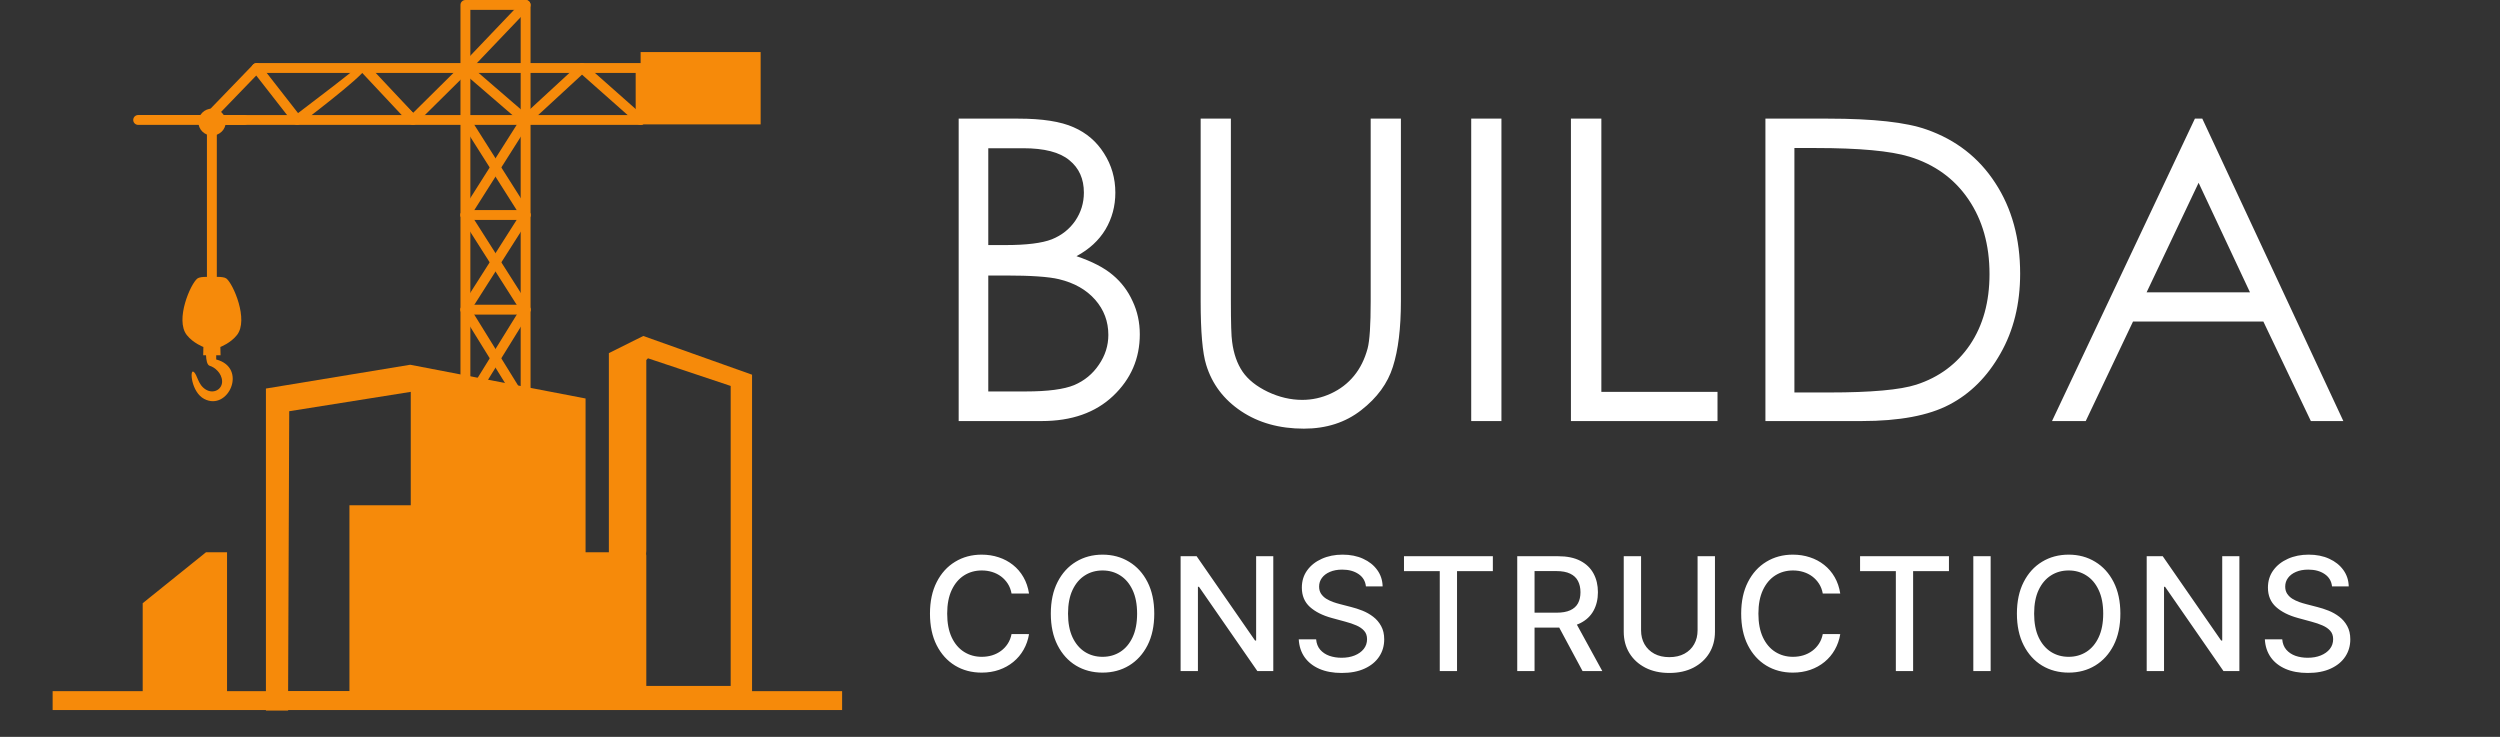 <svg xmlns="http://www.w3.org/2000/svg" width="190" height="56" viewBox="0 0 190 56" fill="none"><rect x="0" y="0" width="190" height="56" fill="#333333" stroke="none"/><path d="M39.947 0H35.372C35.165 0 34.996 0.167 34.996 0.374V52.219C34.996 52.425 35.164 52.593 35.372 52.593H39.947C40.154 52.593 40.322 52.426 40.322 52.219V0.374C40.322 0.167 40.154 0 39.947 0ZM35.747 0.748H39.571V51.843H35.747V0.748Z" fill="#F68A0A"></path><path d="M48.311 8.743H16.572L19.663 5.544H48.311V8.743ZM15.691 9.491H48.687C48.894 9.491 49.062 9.324 49.062 9.117V5.17C49.062 4.963 48.894 4.795 48.687 4.795H19.505V4.796C19.407 4.796 19.308 4.835 19.235 4.911L15.441 8.839C15.364 8.907 15.316 9.007 15.316 9.117C15.316 9.324 15.484 9.491 15.691 9.491Z" fill="#F68A0A"></path><path d="M39.947 45.897C40.154 45.897 40.322 45.729 40.322 45.522C40.322 45.315 40.155 45.148 39.947 45.148H35.372C35.165 45.148 34.996 45.315 34.996 45.522C34.996 45.729 35.164 45.897 35.372 45.897H39.947Z" fill="#F68A0A"></path><path d="M39.947 38.528C40.154 38.528 40.322 38.361 40.322 38.154C40.322 37.947 40.155 37.779 39.947 37.779H35.372C35.165 37.779 34.996 37.946 34.996 38.154C34.996 38.36 35.164 38.528 35.372 38.528H39.947Z" fill="#F68A0A"></path><path d="M39.947 31.305C40.154 31.305 40.322 31.138 40.322 30.931C40.322 30.724 40.155 30.556 39.947 30.556H35.372C35.165 30.556 34.996 30.724 34.996 30.931C34.996 31.137 35.164 31.305 35.372 31.305H39.947Z" fill="#F68A0A"></path><path d="M39.947 23.908C40.154 23.908 40.322 23.74 40.322 23.533C40.322 23.327 40.155 23.159 39.947 23.159H35.372C35.165 23.159 34.996 23.326 34.996 23.533C34.996 23.74 35.164 23.908 35.372 23.908H39.947Z" fill="#F68A0A"></path><path d="M39.947 16.714C40.154 16.714 40.322 16.547 40.322 16.34C40.322 16.133 40.155 15.965 39.947 15.965H35.372C35.165 15.965 34.996 16.133 34.996 16.34C34.996 16.547 35.164 16.714 35.372 16.714H39.947Z" fill="#F68A0A"></path><path d="M39.637 52.428C39.753 52.599 39.986 52.643 40.158 52.526C40.328 52.41 40.373 52.178 40.255 52.007L35.817 45.511L40.264 38.349C40.341 38.224 40.336 38.071 40.262 37.954L35.811 30.928L40.264 23.728C40.341 23.603 40.335 23.45 40.261 23.333L40.261 23.332L35.813 16.338L40.261 9.315C40.363 9.155 40.326 8.946 40.183 8.829L35.911 5.143L40.216 0.631C40.359 0.481 40.353 0.245 40.203 0.103C40.053 -0.039 39.816 -0.033 39.673 0.116L35.098 4.912L35.086 4.925C34.951 5.081 34.968 5.317 35.124 5.452L39.458 9.189L35.068 16.119C34.98 16.24 34.969 16.406 35.054 16.54L39.505 23.537L35.062 30.721C34.98 30.839 34.972 31 35.054 31.13L39.505 38.155L35.065 45.306C34.978 45.43 34.971 45.6 35.062 45.732L39.637 52.428Z" fill="#F68A0A"></path><path d="M35.688 8.918C35.578 8.744 35.347 8.691 35.172 8.801C34.997 8.911 34.944 9.141 35.055 9.316L39.503 16.339L35.055 23.333C34.969 23.466 34.98 23.633 35.069 23.754L39.506 30.928L35.055 37.955C34.973 38.085 34.981 38.246 35.063 38.365L39.501 45.512L35.062 52.008C34.945 52.178 34.989 52.41 35.16 52.527C35.331 52.643 35.564 52.599 35.681 52.429L40.256 45.733H40.255C40.336 45.615 40.344 45.456 40.264 45.327L35.812 38.156L40.262 31.13C40.336 31.013 40.342 30.861 40.264 30.736L35.813 23.537L40.264 16.54L40.263 16.54C40.338 16.422 40.343 16.267 40.264 16.141L35.688 8.918Z" fill="#F68A0A"></path><path d="M48.437 9.396C48.592 9.534 48.829 9.52 48.967 9.366C49.104 9.212 49.09 8.975 48.936 8.838L44.478 4.891C44.324 4.755 44.09 4.767 43.952 4.918L39.693 8.844C39.542 8.983 39.532 9.219 39.672 9.37C39.812 9.521 40.049 9.53 40.2 9.391L44.233 5.674L48.437 9.396Z" fill="#F68A0A"></path><path d="M35.635 5.434C35.782 5.289 35.782 5.053 35.637 4.907C35.491 4.761 35.254 4.76 35.107 4.905L31.392 8.582C30.848 8.011 29.57 6.693 28.54 5.817C29.402 6.888 30.744 8.842 31.046 9.282C31.061 9.313 31.082 9.343 31.107 9.37L31.108 9.372L31.117 9.381C31.263 9.527 31.5 9.528 31.646 9.382L35.635 5.434ZM28.54 5.817C28.263 5.581 28.004 5.377 27.782 5.228C27.793 5.205 27.798 5.185 27.798 5.17C27.798 4.965 28.109 5.28 28.54 5.817ZM27.782 5.228C27.752 5.207 27.722 5.188 27.693 5.17C27.303 4.923 27.047 4.875 27.047 5.17C27.047 5.255 23.681 7.816 22.652 8.596L19.8 4.94C19.673 4.776 19.437 4.747 19.274 4.874C19.11 5.001 19.081 5.236 19.208 5.399L22.287 9.346L22.289 9.346C22.414 9.506 22.646 9.538 22.809 9.414C22.823 9.404 27.477 5.895 27.782 5.228Z" fill="#F68A0A"></path><path fill-rule="evenodd" clip-rule="evenodd" d="M57.809 3.957H48.687V9.454H57.809V3.957Z" fill="#F68A0A"></path><path d="M18.566 9.491C18.773 9.491 18.942 9.324 18.942 9.117C18.942 8.91 18.774 8.742 18.566 8.742H10.501C10.293 8.742 10.125 8.91 10.125 9.117C10.125 9.323 10.293 9.491 10.501 9.491H18.566Z" fill="#F68A0A"></path><path fill-rule="evenodd" clip-rule="evenodd" d="M16.117 8.255C15.542 8.255 15.076 8.713 15.076 9.278C15.076 9.843 15.542 10.301 16.117 10.301C16.692 10.301 17.158 9.843 17.158 9.278C17.158 8.713 16.692 8.255 16.117 8.255Z" fill="#F68A0A"></path><path d="M15.727 21.53C15.727 21.737 15.895 21.905 16.102 21.905C16.31 21.905 16.478 21.737 16.478 21.53V8.738C16.478 8.531 16.31 8.363 16.102 8.363C15.895 8.363 15.727 8.531 15.727 8.738V21.53Z" fill="#F68A0A"></path><path fill-rule="evenodd" clip-rule="evenodd" d="M16.432 26.998H16.763L16.748 26.37C16.748 26.37 17.525 26.077 18.009 25.463C18.915 24.314 17.724 21.563 17.203 21.165C16.954 20.975 16.103 21.063 16.103 21.063C16.103 21.063 15.252 20.975 15.003 21.165C14.481 21.563 13.29 24.314 14.196 25.463C14.68 26.078 15.457 26.37 15.457 26.37L15.443 26.998H15.657C15.671 27.336 15.732 27.744 15.942 27.802C16.308 27.905 16.851 28.344 16.88 28.958C16.909 29.572 16.249 29.981 15.633 29.601C15.017 29.221 15.017 28.475 14.71 28.256C14.402 28.037 14.534 29.801 15.516 30.317C17.348 31.281 18.849 27.952 16.432 27.32V26.998Z" fill="#F68A0A"></path><path d="M31.599 8.79L27.967 4.915L27.419 5.424L31.05 9.299L31.599 8.79Z" fill="#F68A0A"></path><path fill-rule="evenodd" clip-rule="evenodd" d="M37.689 50.595H42.649L44.164 52.701H37.689H31.215L32.73 50.595H37.689Z" fill="#F68A0A"></path><path fill-rule="evenodd" clip-rule="evenodd" d="M10.845 45.843L15.653 41.974H17.255V45.843V47.693V53.832H10.845V45.843Z" fill="#F68A0A"></path><path fill-rule="evenodd" clip-rule="evenodd" d="M21.897 53.789V54H20.21V29.529L31.176 27.721L44.503 30.285V41.974H46.274V26.837L48.889 25.534L57.156 28.477V53.789H21.897ZM31.218 38.402H26.557V52.529H21.897L21.981 31.253L31.218 29.781V38.402ZM49.119 52.131H55.532V29.332L49.247 27.231L49.119 27.363V41.871C49.119 41.951 49.114 42.031 49.102 42.108L49.119 42.206V52.131Z" fill="#F68A0A"></path><path fill-rule="evenodd" clip-rule="evenodd" d="M4 53.963H64V52.528H4V53.963Z" fill="#F68A0A"></path><path d="M72.859 9.016H77.391C79.213 9.016 80.615 9.234 81.594 9.672C82.573 10.099 83.344 10.76 83.906 11.656C84.479 12.552 84.766 13.547 84.766 14.641C84.766 15.662 84.516 16.594 84.016 17.438C83.516 18.271 82.781 18.948 81.812 19.469C83.01 19.875 83.932 20.354 84.578 20.906C85.224 21.448 85.724 22.109 86.078 22.891C86.443 23.662 86.625 24.5 86.625 25.406C86.625 27.25 85.948 28.812 84.594 30.094C83.25 31.365 81.443 32 79.172 32H72.859V9.016ZM75.109 11.266V18.625H76.422C78.016 18.625 79.188 18.479 79.938 18.188C80.688 17.885 81.281 17.417 81.719 16.781C82.156 16.135 82.375 15.422 82.375 14.641C82.375 13.588 82.005 12.766 81.266 12.172C80.537 11.568 79.37 11.266 77.766 11.266H75.109ZM75.109 20.938V29.75H77.953C79.63 29.75 80.859 29.588 81.641 29.266C82.422 28.932 83.047 28.417 83.516 27.719C83.995 27.021 84.234 26.266 84.234 25.453C84.234 24.432 83.901 23.542 83.234 22.781C82.568 22.021 81.651 21.5 80.484 21.219C79.703 21.031 78.344 20.938 76.406 20.938H75.109ZM91.25 9.016H93.547V22.891C93.547 24.537 93.578 25.562 93.641 25.969C93.755 26.875 94.021 27.635 94.438 28.25C94.854 28.854 95.495 29.365 96.359 29.781C97.224 30.188 98.094 30.391 98.969 30.391C99.729 30.391 100.458 30.229 101.156 29.906C101.854 29.583 102.438 29.135 102.906 28.562C103.375 27.99 103.719 27.297 103.938 26.484C104.094 25.901 104.172 24.703 104.172 22.891V9.016H106.469V22.891C106.469 24.943 106.266 26.604 105.859 27.875C105.464 29.135 104.661 30.234 103.453 31.172C102.255 32.109 100.802 32.578 99.094 32.578C97.24 32.578 95.651 32.135 94.328 31.25C93.005 30.365 92.12 29.193 91.672 27.734C91.391 26.838 91.25 25.224 91.25 22.891V9.016ZM111.812 9.016H114.109V32H111.812V9.016ZM119.391 9.016H121.703V29.781H130.531V32H119.391V9.016ZM134.172 32V9.016H138.938C142.375 9.016 144.87 9.292 146.422 9.844C148.651 10.625 150.391 11.979 151.641 13.906C152.901 15.833 153.531 18.13 153.531 20.797C153.531 23.099 153.031 25.125 152.031 26.875C151.042 28.625 149.75 29.917 148.156 30.75C146.573 31.583 144.349 32 141.484 32H134.172ZM136.375 29.828H139.031C142.208 29.828 144.411 29.63 145.641 29.234C147.37 28.672 148.729 27.662 149.719 26.203C150.708 24.734 151.203 22.943 151.203 20.828C151.203 18.609 150.667 16.713 149.594 15.141C148.521 13.568 147.026 12.49 145.109 11.906C143.672 11.469 141.302 11.25 138 11.25H136.375V29.828ZM167.375 9.016L178.094 32H175.625L172.016 24.438H162.109L158.516 32H155.953L166.812 9.016H167.375ZM167.094 13.891L163.141 22.219H171L167.094 13.891Z" fill="white"></path><path d="M78.207 45.111H76.878C76.827 44.827 76.731 44.577 76.592 44.361C76.453 44.145 76.283 43.962 76.081 43.811C75.879 43.66 75.653 43.547 75.403 43.47C75.156 43.394 74.894 43.355 74.615 43.355C74.112 43.355 73.662 43.481 73.264 43.734C72.869 43.987 72.557 44.358 72.327 44.847C72.099 45.335 71.986 45.932 71.986 46.636C71.986 47.347 72.099 47.946 72.327 48.435C72.557 48.923 72.871 49.293 73.269 49.543C73.666 49.793 74.114 49.918 74.611 49.918C74.886 49.918 75.148 49.881 75.395 49.807C75.645 49.73 75.871 49.618 76.072 49.47C76.274 49.322 76.445 49.142 76.584 48.929C76.726 48.713 76.824 48.466 76.878 48.188L78.207 48.192C78.136 48.621 77.999 49.016 77.794 49.376C77.592 49.734 77.332 50.044 77.014 50.305C76.699 50.564 76.338 50.764 75.932 50.906C75.526 51.048 75.082 51.119 74.602 51.119C73.847 51.119 73.173 50.94 72.582 50.582C71.992 50.222 71.526 49.706 71.185 49.035C70.847 48.365 70.678 47.565 70.678 46.636C70.678 45.705 70.848 44.905 71.189 44.237C71.53 43.567 71.996 43.053 72.587 42.695C73.178 42.334 73.849 42.153 74.602 42.153C75.065 42.153 75.497 42.22 75.898 42.354C76.301 42.484 76.663 42.678 76.984 42.933C77.305 43.186 77.571 43.496 77.781 43.862C77.992 44.226 78.133 44.642 78.207 45.111ZM87.724 46.636C87.724 47.568 87.553 48.369 87.213 49.04C86.872 49.707 86.404 50.222 85.811 50.582C85.22 50.94 84.548 51.119 83.795 51.119C83.039 51.119 82.365 50.94 81.771 50.582C81.18 50.222 80.714 49.706 80.373 49.035C80.032 48.365 79.862 47.565 79.862 46.636C79.862 45.705 80.032 44.905 80.373 44.237C80.714 43.567 81.18 43.053 81.771 42.695C82.365 42.334 83.039 42.153 83.795 42.153C84.548 42.153 85.22 42.334 85.811 42.695C86.404 43.053 86.872 43.567 87.213 44.237C87.553 44.905 87.724 45.705 87.724 46.636ZM86.42 46.636C86.42 45.926 86.305 45.328 86.075 44.842C85.848 44.354 85.535 43.984 85.137 43.734C84.743 43.481 84.295 43.355 83.795 43.355C83.292 43.355 82.843 43.481 82.448 43.734C82.053 43.984 81.741 44.354 81.511 44.842C81.284 45.328 81.17 45.926 81.17 46.636C81.17 47.347 81.284 47.946 81.511 48.435C81.741 48.92 82.053 49.29 82.448 49.543C82.843 49.793 83.292 49.918 83.795 49.918C84.295 49.918 84.743 49.793 85.137 49.543C85.535 49.29 85.848 48.92 86.075 48.435C86.305 47.946 86.42 47.347 86.42 46.636ZM96.77 42.273V51H95.559L91.123 44.599H91.042V51H89.726V42.273H90.944L95.385 48.682H95.466V42.273H96.77ZM103.81 44.565C103.765 44.162 103.578 43.849 103.248 43.628C102.918 43.403 102.504 43.291 102.004 43.291C101.646 43.291 101.336 43.348 101.075 43.462C100.813 43.572 100.61 43.726 100.465 43.922C100.323 44.115 100.252 44.335 100.252 44.582C100.252 44.79 100.301 44.969 100.397 45.119C100.497 45.27 100.626 45.396 100.785 45.499C100.947 45.598 101.12 45.682 101.305 45.75C101.489 45.815 101.667 45.869 101.837 45.912L102.69 46.133C102.968 46.202 103.254 46.294 103.546 46.41C103.839 46.527 104.11 46.68 104.36 46.871C104.61 47.061 104.812 47.297 104.965 47.578C105.122 47.859 105.2 48.196 105.2 48.588C105.2 49.082 105.072 49.521 104.816 49.905C104.563 50.288 104.195 50.591 103.712 50.812C103.232 51.034 102.651 51.145 101.97 51.145C101.316 51.145 100.751 51.041 100.274 50.834C99.796 50.626 99.423 50.332 99.153 49.952C98.883 49.568 98.734 49.114 98.705 48.588H100.026C100.052 48.903 100.154 49.166 100.333 49.376C100.515 49.584 100.747 49.739 101.028 49.841C101.312 49.94 101.623 49.99 101.961 49.99C102.333 49.99 102.664 49.932 102.954 49.815C103.247 49.696 103.477 49.531 103.644 49.321C103.812 49.108 103.896 48.859 103.896 48.575C103.896 48.317 103.822 48.105 103.674 47.94C103.529 47.776 103.332 47.639 103.082 47.531C102.835 47.423 102.555 47.328 102.242 47.246L101.211 46.965C100.512 46.774 99.958 46.494 99.549 46.125C99.143 45.756 98.94 45.267 98.94 44.659C98.94 44.156 99.076 43.717 99.349 43.342C99.621 42.967 99.991 42.676 100.457 42.469C100.923 42.258 101.448 42.153 102.033 42.153C102.624 42.153 103.146 42.257 103.597 42.465C104.052 42.672 104.41 42.957 104.671 43.321C104.933 43.682 105.069 44.097 105.08 44.565H103.81ZM106.703 43.406V42.273H113.457V43.406H110.734V51H109.422V43.406H106.703ZM115.31 51V42.273H118.42C119.097 42.273 119.658 42.389 120.104 42.622C120.552 42.855 120.888 43.178 121.109 43.59C121.331 43.999 121.442 44.472 121.442 45.008C121.442 45.543 121.329 46.013 121.105 46.419C120.883 46.822 120.548 47.136 120.099 47.361C119.653 47.585 119.092 47.697 118.416 47.697H116.06V46.564H118.297C118.723 46.564 119.07 46.503 119.337 46.381C119.606 46.258 119.804 46.081 119.929 45.848C120.054 45.615 120.116 45.335 120.116 45.008C120.116 44.679 120.052 44.394 119.925 44.152C119.8 43.91 119.602 43.726 119.332 43.598C119.065 43.467 118.714 43.402 118.28 43.402H116.626V51H115.31ZM119.618 47.062L121.774 51H120.274L118.16 47.062H119.618ZM129.016 42.273H130.337V48.013C130.337 48.624 130.194 49.165 129.907 49.636C129.62 50.105 129.216 50.474 128.697 50.744C128.177 51.011 127.567 51.145 126.868 51.145C126.172 51.145 125.564 51.011 125.045 50.744C124.525 50.474 124.121 50.105 123.834 49.636C123.547 49.165 123.404 48.624 123.404 48.013V42.273H124.721V47.906C124.721 48.301 124.807 48.652 124.981 48.959C125.157 49.266 125.405 49.507 125.726 49.683C126.047 49.856 126.428 49.943 126.868 49.943C127.312 49.943 127.694 49.856 128.015 49.683C128.339 49.507 128.586 49.266 128.756 48.959C128.93 48.652 129.016 48.301 129.016 47.906V42.273ZM139.86 45.111H138.531C138.48 44.827 138.384 44.577 138.245 44.361C138.106 44.145 137.935 43.962 137.734 43.811C137.532 43.66 137.306 43.547 137.056 43.47C136.809 43.394 136.546 43.355 136.268 43.355C135.765 43.355 135.315 43.481 134.917 43.734C134.522 43.987 134.21 44.358 133.98 44.847C133.752 45.335 133.639 45.932 133.639 46.636C133.639 47.347 133.752 47.946 133.98 48.435C134.21 48.923 134.524 49.293 134.921 49.543C135.319 49.793 135.766 49.918 136.264 49.918C136.539 49.918 136.801 49.881 137.048 49.807C137.298 49.73 137.524 49.618 137.725 49.47C137.927 49.322 138.097 49.142 138.237 48.929C138.379 48.713 138.477 48.466 138.531 48.188L139.86 48.192C139.789 48.621 139.651 49.016 139.447 49.376C139.245 49.734 138.985 50.044 138.667 50.305C138.352 50.564 137.991 50.764 137.585 50.906C137.178 51.048 136.735 51.119 136.255 51.119C135.499 51.119 134.826 50.94 134.235 50.582C133.644 50.222 133.178 49.706 132.837 49.035C132.499 48.365 132.33 47.565 132.33 46.636C132.33 45.705 132.501 44.905 132.842 44.237C133.183 43.567 133.649 43.053 134.239 42.695C134.83 42.334 135.502 42.153 136.255 42.153C136.718 42.153 137.15 42.22 137.551 42.354C137.954 42.484 138.316 42.678 138.637 42.933C138.958 43.186 139.224 43.496 139.434 43.862C139.644 44.226 139.786 44.642 139.86 45.111ZM141.365 43.406V42.273H148.12V43.406H145.397V51H144.084V43.406H141.365ZM151.289 42.273V51H149.972V42.273H151.289ZM161.148 46.636C161.148 47.568 160.977 48.369 160.636 49.04C160.295 49.707 159.828 50.222 159.234 50.582C158.643 50.94 157.971 51.119 157.219 51.119C156.463 51.119 155.788 50.94 155.194 50.582C154.604 50.222 154.138 49.706 153.797 49.035C153.456 48.365 153.285 47.565 153.285 46.636C153.285 45.705 153.456 44.905 153.797 44.237C154.138 43.567 154.604 43.053 155.194 42.695C155.788 42.334 156.463 42.153 157.219 42.153C157.971 42.153 158.643 42.334 159.234 42.695C159.828 43.053 160.295 43.567 160.636 44.237C160.977 44.905 161.148 45.705 161.148 46.636ZM159.844 46.636C159.844 45.926 159.729 45.328 159.498 44.842C159.271 44.354 158.959 43.984 158.561 43.734C158.166 43.481 157.719 43.355 157.219 43.355C156.716 43.355 156.267 43.481 155.872 43.734C155.477 43.984 155.165 44.354 154.935 44.842C154.707 45.328 154.594 45.926 154.594 46.636C154.594 47.347 154.707 47.946 154.935 48.435C155.165 48.92 155.477 49.29 155.872 49.543C156.267 49.793 156.716 49.918 157.219 49.918C157.719 49.918 158.166 49.793 158.561 49.543C158.959 49.29 159.271 48.92 159.498 48.435C159.729 47.946 159.844 47.347 159.844 46.636ZM170.193 42.273V51H168.983L164.547 44.599H164.466V51H163.149V42.273H164.368L168.808 48.682H168.889V42.273H170.193ZM177.234 44.565C177.189 44.162 177.001 43.849 176.672 43.628C176.342 43.403 175.927 43.291 175.427 43.291C175.069 43.291 174.76 43.348 174.498 43.462C174.237 43.572 174.034 43.726 173.889 43.922C173.747 44.115 173.676 44.335 173.676 44.582C173.676 44.79 173.724 44.969 173.821 45.119C173.92 45.27 174.049 45.396 174.208 45.499C174.37 45.598 174.544 45.682 174.728 45.75C174.913 45.815 175.091 45.869 175.261 45.912L176.113 46.133C176.392 46.202 176.677 46.294 176.97 46.41C177.262 46.527 177.534 46.68 177.784 46.871C178.034 47.061 178.235 47.297 178.389 47.578C178.545 47.859 178.623 48.196 178.623 48.588C178.623 49.082 178.495 49.521 178.24 49.905C177.987 50.288 177.619 50.591 177.136 50.812C176.656 51.034 176.075 51.145 175.393 51.145C174.74 51.145 174.174 51.041 173.697 50.834C173.22 50.626 172.846 50.332 172.576 49.952C172.307 49.568 172.157 49.114 172.129 48.588H173.45C173.476 48.903 173.578 49.166 173.757 49.376C173.939 49.584 174.17 49.739 174.451 49.841C174.735 49.94 175.047 49.99 175.385 49.99C175.757 49.99 176.088 49.932 176.378 49.815C176.67 49.696 176.9 49.531 177.068 49.321C177.235 49.108 177.319 48.859 177.319 48.575C177.319 48.317 177.245 48.105 177.098 47.94C176.953 47.776 176.755 47.639 176.505 47.531C176.258 47.423 175.978 47.328 175.666 47.246L174.635 46.965C173.936 46.774 173.382 46.494 172.973 46.125C172.566 45.756 172.363 45.267 172.363 44.659C172.363 44.156 172.5 43.717 172.772 43.342C173.045 42.967 173.414 42.676 173.88 42.469C174.346 42.258 174.872 42.153 175.457 42.153C176.048 42.153 176.569 42.257 177.021 42.465C177.476 42.672 177.833 42.957 178.095 43.321C178.356 43.682 178.493 44.097 178.504 44.565H177.234Z" fill="white"></path></svg>